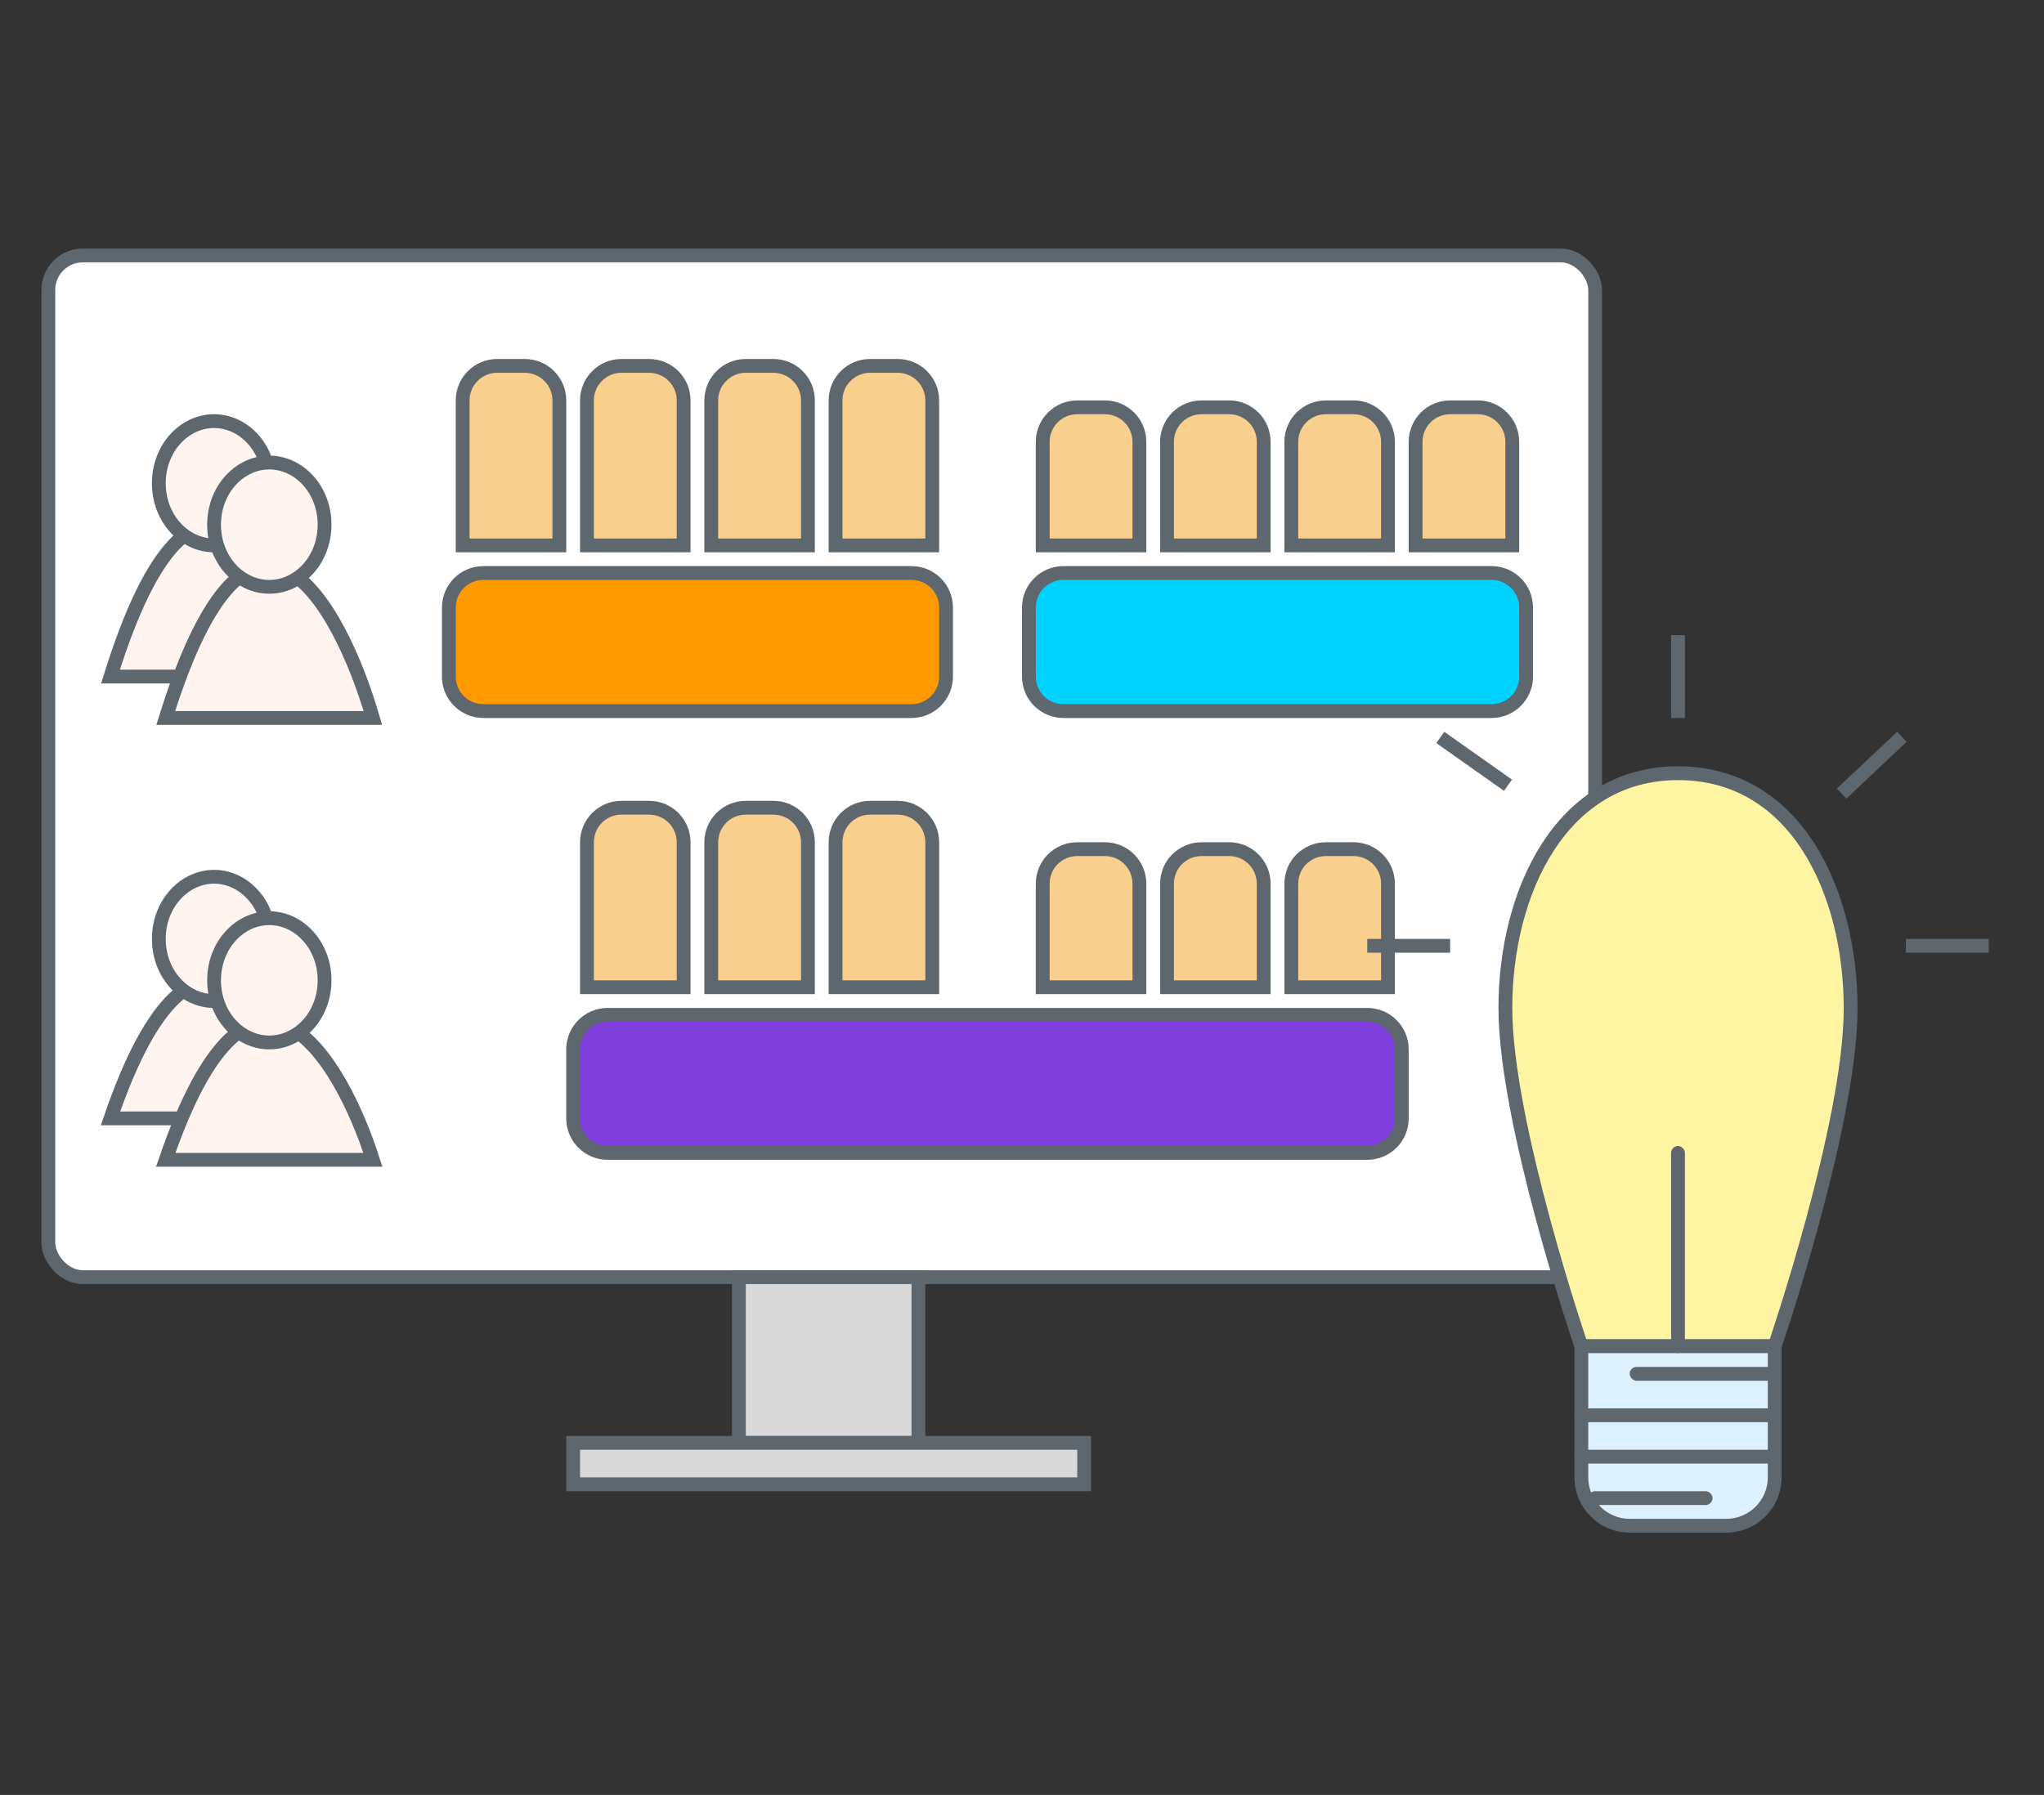 <svg width="148" height="130" viewBox="0 0 148 130" fill="none" xmlns="http://www.w3.org/2000/svg">
<rect x="0" y="0" width="148" height="130" fill="#333333" stroke="none"/>
<rect x="3.5" y="18.5" width="112" height="74" rx="2.5" fill="white" stroke="#5E666E"/>
<path d="M8 49C14.202 29.078 20.584 40.699 23 49H8Z" fill="#FFF4F0" stroke="#5E666E"/>
<path d="M15.5 30.5C17.661 30.5 19.5 32.464 19.5 35C19.5 37.536 17.661 39.5 15.5 39.5C13.339 39.5 11.5 37.536 11.5 35C11.5 32.464 13.339 30.5 15.5 30.5Z" fill="#FFF4F0" stroke="#5E666E"/>
<path d="M8 81C14.202 62.889 20.584 73.454 23 81H8Z" fill="#FFF4F0" stroke="#5E666E"/>
<path d="M15.5 63.5C17.661 63.5 19.5 65.464 19.5 68C19.5 70.536 17.661 72.5 15.5 72.5C13.339 72.5 11.5 70.536 11.5 68C11.5 65.464 13.339 63.5 15.5 63.5Z" fill="#FFF4F0" stroke="#5E666E"/>
<path d="M35 41.5H66C67.381 41.5 68.5 42.619 68.5 44V49C68.5 50.381 67.381 51.5 66 51.5H35C33.619 51.5 32.5 50.381 32.5 49V44C32.5 42.619 33.619 41.5 35 41.5Z" fill="#FE9A00" stroke="#5E666E"/>
<path d="M77 41.5H108C109.381 41.5 110.5 42.619 110.5 44V49C110.5 50.381 109.381 51.5 108 51.5H77C75.619 51.5 74.5 50.381 74.5 49V44C74.5 42.619 75.619 41.5 77 41.5Z" fill="#00D2FF" stroke="#5E666E"/>
<path d="M44 73.5H99C100.381 73.5 101.5 74.619 101.5 76V81C101.5 82.381 100.381 83.5 99 83.5H44C42.619 83.5 41.5 82.381 41.5 81V76C41.5 74.619 42.619 73.5 44 73.5Z" fill="#7E3FDC" stroke="#5E666E"/>
<path d="M33.5 29C33.5 27.619 34.619 26.5 36 26.5H38C39.381 26.5 40.5 27.619 40.5 29L40.5 39.5H33.5L33.5 29Z" fill="#F9CF8E" stroke="#5E666E"/>
<path d="M42.5 29C42.5 27.619 43.619 26.5 45 26.5H47C48.381 26.5 49.5 27.619 49.5 29V39.5H42.5V29Z" fill="#F9CF8E" stroke="#5E666E"/>
<path d="M51.5 29C51.5 27.619 52.619 26.5 54 26.5H56C57.381 26.5 58.5 27.619 58.5 29V39.5H51.5L51.5 29Z" fill="#F9CF8E" stroke="#5E666E"/>
<path d="M60.5 29C60.5 27.619 61.619 26.5 63 26.5H65C66.381 26.5 67.5 27.619 67.5 29V39.5H60.5L60.5 29Z" fill="#F9CF8E" stroke="#5E666E"/>
<path d="M75.5 32C75.5 30.619 76.619 29.5 78 29.5H80C81.381 29.5 82.5 30.619 82.5 32V39.5H75.5V32Z" fill="#F9CF8E" stroke="#5E666E"/>
<path d="M84.5 32C84.5 30.619 85.619 29.5 87 29.5H89C90.381 29.5 91.5 30.619 91.5 32V39.5H84.5V32Z" fill="#F9CF8E" stroke="#5E666E"/>
<path d="M93.5 32C93.5 30.619 94.619 29.5 96 29.5H98C99.381 29.5 100.5 30.619 100.5 32V39.5H93.5V32Z" fill="#F9CF8E" stroke="#5E666E"/>
<path d="M102.5 32C102.5 30.619 103.619 29.5 105 29.5H107C108.381 29.5 109.5 30.619 109.5 32V39.5H102.5V32Z" fill="#F9CF8E" stroke="#5E666E"/>
<path d="M42.5 61C42.5 59.619 43.619 58.5 45 58.5H47C48.381 58.5 49.5 59.619 49.5 61V71.5H42.5V61Z" fill="#F9CF8E" stroke="#5E666E"/>
<path d="M51.5 61C51.5 59.619 52.619 58.5 54 58.5H56C57.381 58.5 58.5 59.619 58.5 61V71.5H51.5L51.5 61Z" fill="#F9CF8E" stroke="#5E666E"/>
<path d="M60.5 61C60.5 59.619 61.619 58.5 63 58.5H65C66.381 58.5 67.5 59.619 67.5 61V71.5H60.5L60.5 61Z" fill="#F9CF8E" stroke="#5E666E"/>
<path d="M75.5 64C75.5 62.619 76.619 61.5 78 61.5H80C81.381 61.5 82.5 62.619 82.5 64V71.5H75.5V64Z" fill="#F9CF8E" stroke="#5E666E"/>
<path d="M84.5 64C84.5 62.619 85.619 61.5 87 61.5H89C90.381 61.5 91.5 62.619 91.5 64V71.5H84.5V64Z" fill="#F9CF8E" stroke="#5E666E"/>
<path d="M93.5 64C93.5 62.619 94.619 61.5 96 61.5H98C99.381 61.5 100.5 62.619 100.5 64V71.5H93.5V64Z" fill="#F9CF8E" stroke="#5E666E"/>
<path d="M12 52C18.202 32.078 24.584 43.699 27 52H12Z" fill="#FFF4F0" stroke="#5E666E"/>
<path d="M19.5 33.5C21.661 33.5 23.5 35.464 23.5 38C23.5 40.536 21.661 42.5 19.5 42.5C17.339 42.5 15.5 40.536 15.5 38C15.5 35.464 17.339 33.5 19.5 33.5Z" fill="#FFF4F0" stroke="#5E666E"/>
<path d="M12 84C18.202 65.889 24.584 76.454 27 84H12Z" fill="#FFF4F0" stroke="#5E666E"/>
<path d="M19.5 66.5C21.661 66.5 23.5 68.464 23.5 71C23.5 73.536 21.661 75.5 19.5 75.5C17.339 75.5 15.5 73.536 15.5 71C15.5 68.464 17.339 66.5 19.5 66.5Z" fill="#FFF4F0" stroke="#5E666E"/>
<path d="M121.5 56C113.039 56 109 64.602 109 73C109 81.398 114.5 97.5 114.5 97.5H128.5C128.5 97.5 134 81.44 134 73.042C134 64.645 130.067 56 121.5 56Z" fill="#FFF4A2" stroke="#5E666E"/>
<path d="M128.5 97.5V107C128.5 108.933 126.933 110.5 125 110.5H118C116.067 110.5 114.5 108.933 114.5 107V97.5H128.5Z" fill="#DDF0FF" stroke="#5E666E"/>
<rect x="121" y="83" width="1" height="15" rx="0.5" fill="#5E666E"/>
<rect x="114" y="102" width="15" height="1" rx="0.5" fill="#5E666E"/>
<rect x="114" y="105" width="15" height="1" rx="0.5" fill="#5E666E"/>
<rect x="115" y="108" width="9" height="1" rx="0.5" fill="#5E666E"/>
<rect x="118" y="99" width="11" height="1" rx="0.5" fill="#5E666E"/>
<rect x="121" y="46" width="1" height="6" fill="#5E666E"/>
<rect x="138" y="69" width="1" height="6" transform="rotate(-90 138 69)" fill="#5E666E"/>
<rect x="99" y="69" width="1" height="6" transform="rotate(-90 99 69)" fill="#5E666E"/>
<rect x="104" y="53.817" width="1" height="6" transform="rotate(-54.764 104 53.817)" fill="#5E666E"/>
<rect x="137.37" y="53" width="1" height="6" transform="rotate(46.744 137.37 53)" fill="#5E666E"/>
<rect x="53.5" y="92.5" width="13" height="12" fill="#D9D9D9" stroke="#5E666E"/>
<rect x="41.5" y="104.5" width="37" height="3" fill="#D9D9D9" stroke="#5E666E"/>
</svg>
